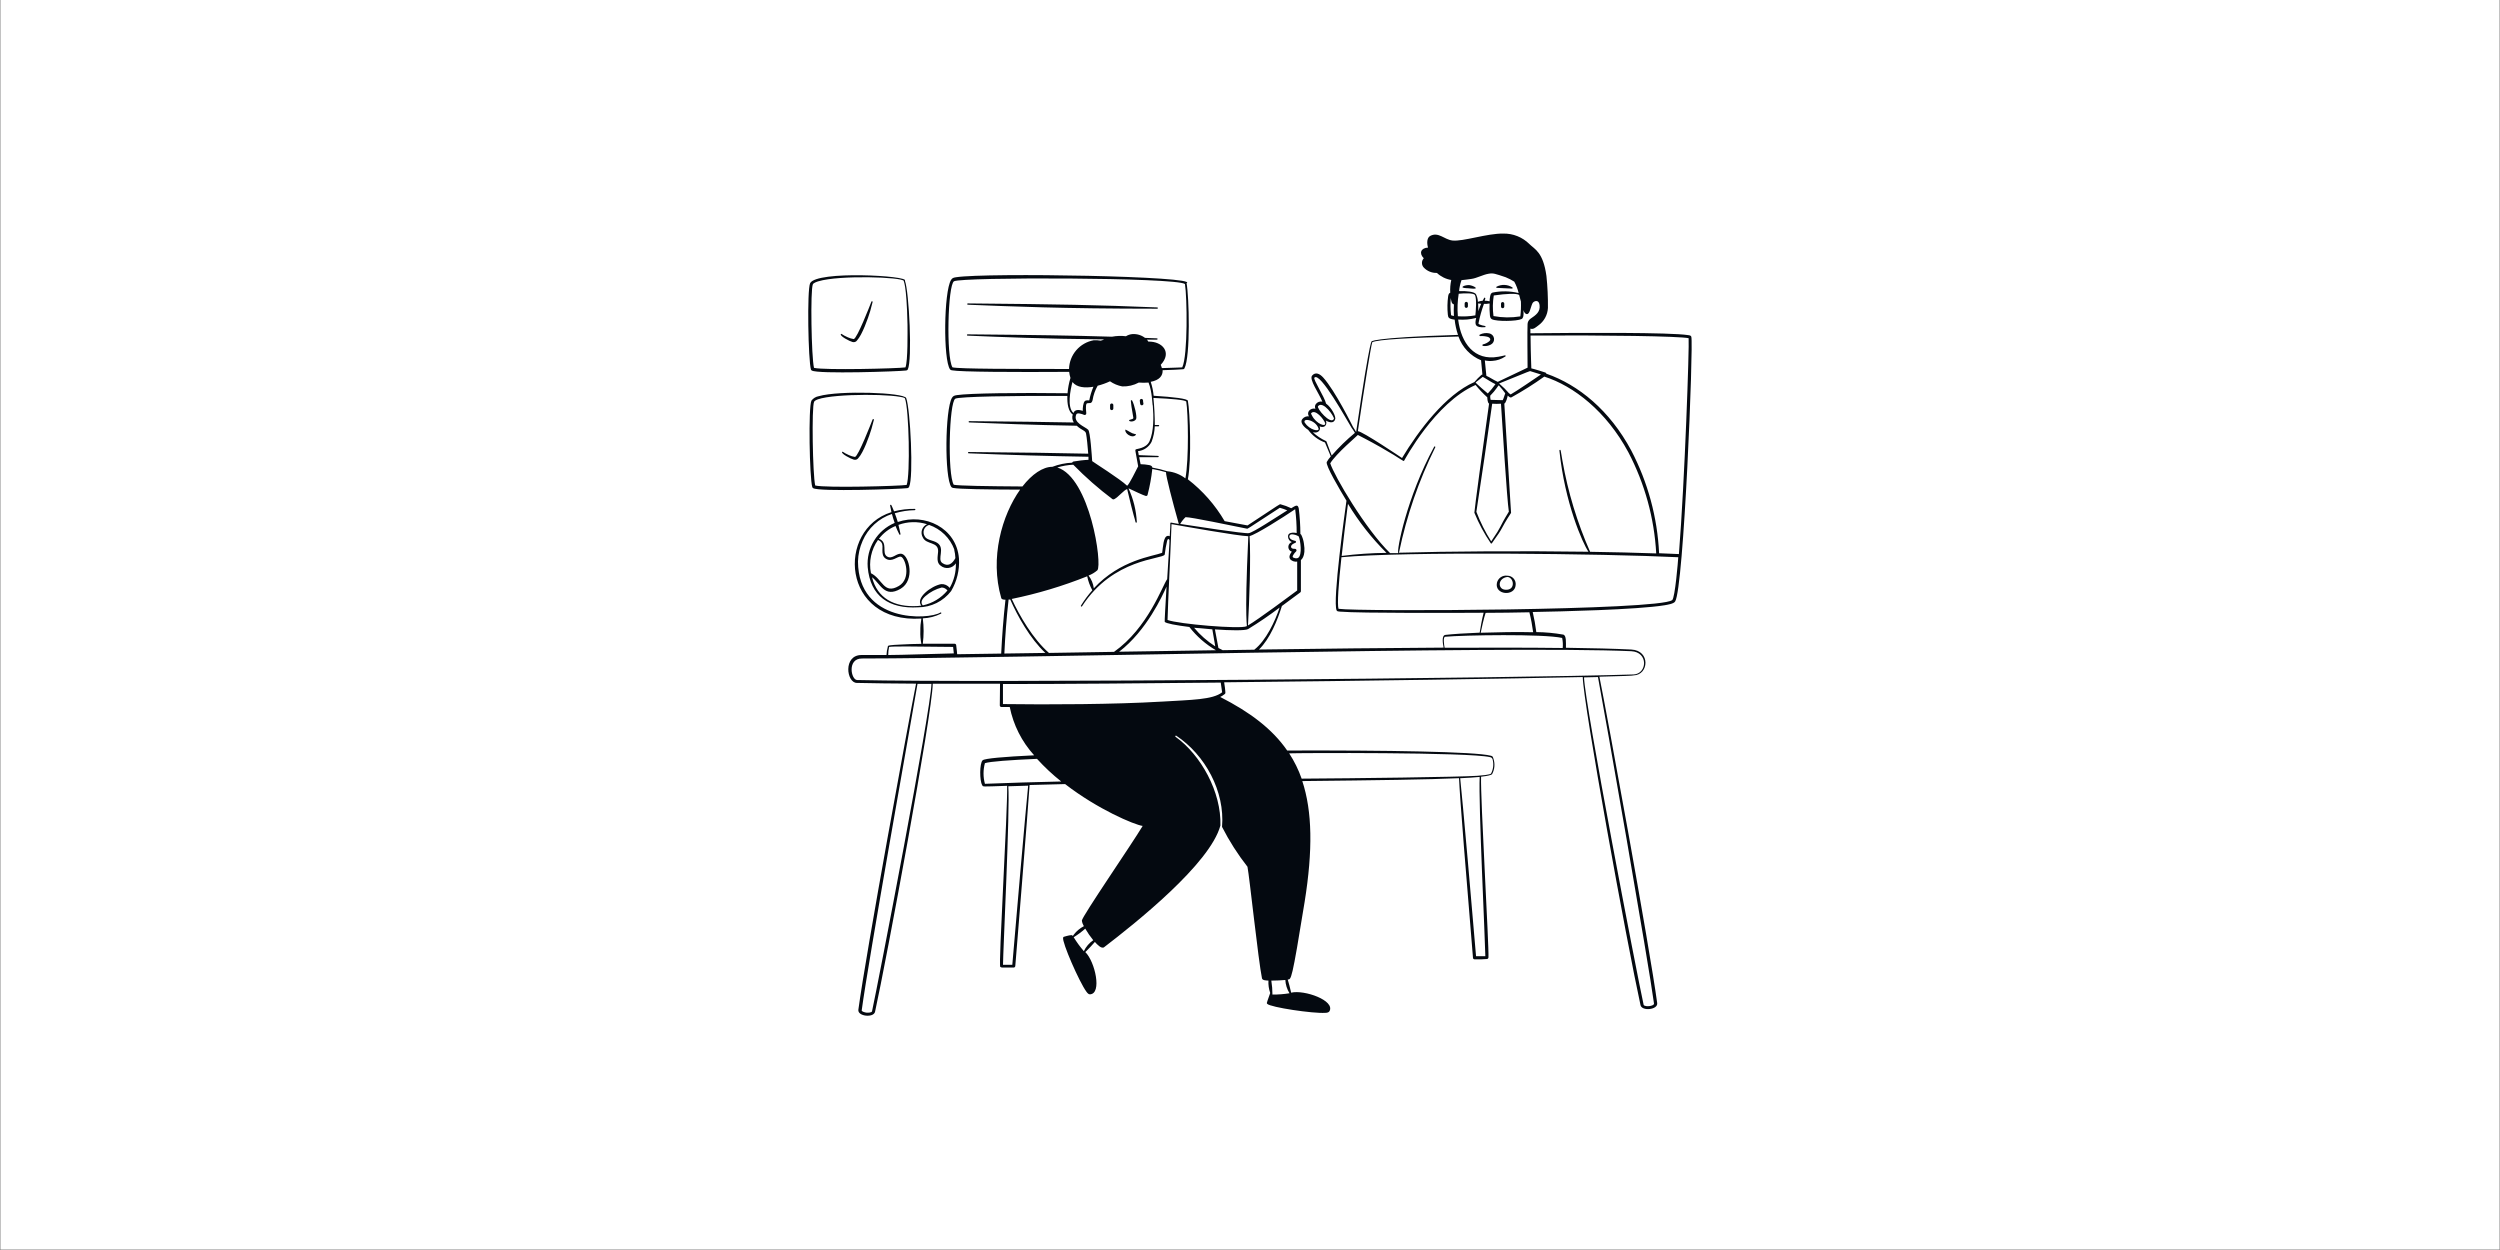 <svg version="1.2" preserveAspectRatio="xMidYMid meet" height="3456" viewBox="0 0 5184 2592" zoomAndPan="magnify" width="6912" xmlns:xlink="http://www.w3.org/1999/xlink" xmlns="http://www.w3.org/2000/svg"><rect x="0" y="0" width="5184" height="2592" fill="#808080" stroke="none"/><g id="cfaaaba3d1"><path d="M 1 0 L 5183 0 L 5183 2591 L 1 2591 Z M 1 0" style="stroke:none;fill-rule:nonzero;fill:#ffffff;fill-opacity:1;"></path><path d="M 1767.746 709.191 C 1769.523 709.734 1771.426 709.676 1773.168 709.031 C 1774.91 708.391 1776.391 707.191 1777.387 705.621 C 1787.801 694.246 1799.852 660.598 1804.48 645.074 C 1806.695 637.266 1808.336 630.711 1809.301 626.758 C 1809.402 626.582 1809.469 626.383 1809.484 626.18 C 1809.504 625.977 1809.473 625.773 1809.398 625.582 C 1809.328 625.391 1809.211 625.219 1809.062 625.078 C 1808.91 624.941 1808.734 624.836 1808.539 624.777 C 1808.34 624.715 1808.137 624.699 1807.934 624.734 C 1807.73 624.762 1807.539 624.84 1807.371 624.957 C 1807.203 625.074 1807.062 625.227 1806.965 625.406 C 1806.863 625.582 1806.805 625.781 1806.793 625.984 C 1803.996 633.121 1777.289 702.152 1770.254 703.117 C 1766.027 702.434 1761.91 701.203 1758.008 699.453 C 1745.184 693.957 1745.184 690.969 1743.645 692.801 C 1740.75 696.754 1761.863 707.742 1767.746 709.191 Z M 1809.395 869.91 C 1806.602 877.043 1779.895 946.078 1772.855 947.523 C 1768.625 946.875 1764.504 945.641 1760.609 943.859 C 1747.887 938.363 1747.789 935.375 1746.246 937.207 C 1743.449 940.676 1764.562 951.668 1770.445 953.113 C 1772.223 953.656 1774.125 953.602 1775.867 952.957 C 1777.609 952.312 1779.09 951.113 1780.086 949.547 C 1790.5 938.266 1802.648 904.523 1807.18 889 C 1809.395 881.191 1811.035 874.633 1812.098 870.68 C 1812.199 870.324 1812.152 869.938 1811.973 869.613 C 1811.793 869.289 1811.488 869.047 1811.133 868.945 C 1810.773 868.844 1810.391 868.887 1810.062 869.07 C 1809.738 869.25 1809.5 869.551 1809.395 869.91 Z M 1809.395 869.91" style="stroke:none;fill-rule:evenodd;fill:#040910;fill-opacity:1;"></path><path d="M 1683.383 768.293 C 1694.566 776.004 1865.312 770.219 1878.809 768.293 C 1879.523 768.266 1880.223 768.07 1880.844 767.715 C 1881.465 767.363 1881.988 766.867 1882.379 766.266 C 1892.02 746.984 1885.172 604.68 1876.398 582.023 C 1886.715 571.707 1693.215 560.715 1679.91 587.227 C 1673.258 600.727 1675.863 747.66 1681.648 766.555 C 1682.027 767.305 1682.633 767.91 1683.383 768.293 Z M 1685.598 589.445 C 1687.047 586.555 1693.988 584.145 1697.074 583.273 C 1741.035 570.066 1870.617 574.5 1874.086 582.504 C 1873.027 582.984 1879.969 585.59 1881.801 673.227 C 1881.801 688.074 1882.762 747.949 1877.559 761.832 C 1861.844 764.145 1709.605 768 1687.914 762.797 C 1682.516 740.91 1680.105 600.242 1685.598 589.445 Z M 1885.078 1009.707 C 1894.719 990.426 1887.68 848.219 1879.102 825.465 C 1874.762 813.797 1740.457 809.266 1697.844 821.512 C 1691.789 822.52 1686.344 825.797 1682.609 830.672 C 1675.957 844.168 1678.562 991.004 1684.348 1010 C 1684.633 1010.926 1685.25 1011.715 1686.082 1012.215 C 1697.363 1020.023 1868.012 1014.145 1881.605 1012.215 C 1882.352 1012.133 1883.062 1011.859 1883.672 1011.422 C 1884.281 1010.98 1884.766 1010.391 1885.078 1009.707 Z M 1690.422 1006.719 C 1685.215 984.836 1682.805 844.168 1688.105 833.176 C 1695.723 817.656 1825.398 815.438 1866.855 822.957 C 1868.59 822.957 1876.496 824.789 1876.496 826.234 C 1884.98 848.41 1887.68 984.93 1880.062 1005.562 C 1865.602 1007.879 1712.883 1012.121 1690.422 1006.719 Z M 2007.039 631.867 C 2098.246 635.434 2199.863 640.062 2399.633 640.16 C 2399.992 640.16 2400.336 640.016 2400.586 639.762 C 2400.84 639.508 2400.98 639.168 2400.98 638.809 C 2400.98 638.449 2400.84 638.109 2400.586 637.855 C 2400.336 637.602 2399.992 637.461 2399.633 637.461 C 2272.754 632.348 2200.637 630.902 2006.941 629.168 C 2006.766 629.172 2006.594 629.215 2006.43 629.289 C 2006.27 629.363 2006.125 629.469 2006.004 629.598 C 2005.883 629.727 2005.789 629.879 2005.727 630.043 C 2005.664 630.211 2005.637 630.387 2005.641 630.566 C 2005.648 630.742 2005.691 630.918 2005.762 631.078 C 2005.836 631.238 2005.941 631.387 2006.07 631.504 C 2006.332 631.75 2006.684 631.879 2007.039 631.867 Z M 2308.617 840.312 C 2308.656 839.867 2308.605 839.422 2308.473 839 C 2308.34 838.574 2308.121 838.18 2307.836 837.84 C 2307.258 837.152 2306.43 836.723 2305.535 836.648 C 2304.641 836.57 2303.75 836.852 2303.062 837.434 C 2302.375 838.012 2301.945 838.84 2301.871 839.734 L 2301.871 847.059 C 2301.871 847.957 2302.227 848.812 2302.859 849.445 C 2303.492 850.078 2304.352 850.434 2305.246 850.434 C 2306.141 850.434 2306.996 850.078 2307.629 849.445 C 2308.262 848.812 2308.617 847.957 2308.617 847.059 C 2308.715 845.52 2308.523 841.66 2308.617 840.312 Z M 2344.965 831.922 C 2344.965 832.598 2346.027 841.566 2346.219 843.012 C 2346.414 844.457 2350.172 866.535 2350.172 866.922 C 2348.918 870.297 2340.531 869.523 2341.301 872.129 C 2342.074 874.73 2352.004 875.309 2355.766 869.141 C 2358.27 864.512 2352.488 839.348 2347.57 830.574 C 2347.391 830.23 2347.082 829.969 2346.711 829.852 C 2346.34 829.734 2345.938 829.77 2345.594 829.945 C 2345.246 830.125 2344.988 830.434 2344.871 830.805 C 2344.754 831.176 2344.789 831.578 2344.965 831.922 Z M 2370.129 829.801 C 2369.934 828.98 2369.441 828.266 2368.742 827.793 C 2368.047 827.316 2367.199 827.121 2366.363 827.242 C 2365.527 827.363 2364.77 827.793 2364.238 828.445 C 2363.703 829.098 2363.434 829.926 2363.477 830.766 C 2364.25 835.973 2363.477 840.406 2367.719 840.406 C 2368.203 840.414 2368.684 840.316 2369.125 840.117 C 2369.566 839.918 2369.957 839.621 2370.27 839.254 C 2370.582 838.883 2370.812 838.449 2370.938 837.984 C 2371.062 837.516 2371.082 837.027 2370.996 836.551 C 2370.613 834.43 2370.129 832.598 2370.129 829.801 Z M 2353.547 900.086 C 2349.703 899.301 2346.039 897.797 2342.75 895.652 C 2337.254 892.18 2339.855 894.207 2335.422 891.602 C 2332.723 888.324 2331.371 896.422 2340.34 902.113 C 2352.293 909.73 2359.043 898.641 2353.547 900.086 Z M 3088.02 691.258 C 3081.492 689.891 3074.695 690.773 3068.738 693.766 C 3068.359 693.895 3068.043 694.16 3067.852 694.508 C 3067.648 694.855 3067.59 695.262 3067.668 695.652 C 3067.754 696.043 3067.977 696.391 3068.293 696.629 C 3068.621 696.867 3069.016 696.98 3069.414 696.945 C 3074.867 696.586 3080.355 697.172 3085.609 698.68 C 3089.562 700.223 3092.07 703.598 3088.598 707.164 C 3084.801 710.641 3080.133 713.035 3075.102 714.105 C 3074.742 714.195 3074.426 714.398 3074.203 714.688 C 3073.98 714.977 3073.855 715.332 3073.855 715.699 C 3073.855 716.062 3073.98 716.418 3074.203 716.707 C 3074.426 716.996 3074.742 717.199 3075.102 717.289 C 3080.652 718.188 3086.344 717.238 3091.297 714.59 C 3093.621 713.422 3095.52 711.555 3096.727 709.25 C 3097.93 706.945 3098.383 704.324 3098.027 701.746 C 3097.66 699.172 3096.504 696.777 3094.711 694.895 C 3092.918 693.012 3090.574 691.742 3088.02 691.258 Z M 3043.863 635.047 L 3043.863 629.555 C 3043.93 628.66 3043.633 627.773 3043.043 627.098 C 3042.457 626.418 3041.625 626 3040.73 625.938 C 3039.832 625.875 3038.957 626.168 3038.27 626.754 C 3037.598 627.344 3037.18 628.176 3037.113 629.07 L 3037.113 635.047 C 3037.113 635.945 3037.469 636.801 3038.105 637.434 C 3038.734 638.066 3039.59 638.422 3040.488 638.422 C 3041.387 638.422 3042.242 638.066 3042.879 637.434 C 3043.508 636.801 3043.863 635.945 3043.863 635.047 Z M 3112.508 629.457 L 3112.508 635.723 C 3112.508 636.617 3112.867 637.477 3113.5 638.109 C 3114.129 638.742 3114.988 639.098 3115.883 639.098 C 3116.781 639.098 3117.637 638.742 3118.273 638.109 C 3118.902 637.477 3119.258 636.617 3119.258 635.723 L 3119.258 629.938 C 3119.324 629.043 3119.027 628.16 3118.438 627.48 C 3117.852 626.805 3117.02 626.387 3116.125 626.324 C 3115.227 626.258 3114.352 626.555 3113.664 627.141 C 3112.992 627.73 3112.578 628.562 3112.508 629.457 Z M 3041.742 597.641 C 3043.863 597.641 3045.211 597.641 3048.684 598.121 C 3071.438 600.918 3054.949 591.953 3046.66 591.18 C 3038.367 590.41 3022.363 596.773 3041.742 597.641 Z M 3104.41 596.965 L 3134.973 598.41 C 3135.32 598.516 3135.688 598.477 3136.004 598.305 C 3136.324 598.133 3136.555 597.84 3136.66 597.496 C 3136.766 597.152 3136.727 596.777 3136.555 596.461 C 3136.379 596.145 3136.09 595.91 3135.746 595.809 C 3130.961 592.785 3125.484 591.062 3119.836 590.812 C 3114.188 590.559 3108.574 591.781 3103.543 594.363 C 3103.195 594.477 3102.914 594.727 3102.75 595.051 C 3102.586 595.375 3102.559 595.754 3102.676 596.098 C 3102.789 596.441 3103.039 596.727 3103.359 596.891 C 3103.688 597.055 3104.062 597.082 3104.41 596.965 Z M 3142.879 1213.043 C 3143.148 1210.609 3142.906 1208.141 3142.156 1205.809 C 3141.402 1203.477 3140.168 1201.328 3138.531 1199.504 C 3136.891 1197.684 3134.887 1196.23 3132.641 1195.238 C 3130.402 1194.25 3127.973 1193.746 3125.523 1193.762 C 3120.734 1193.086 3115.863 1194.238 3111.871 1196.988 C 3107.891 1199.738 3105.094 1203.887 3104.023 1208.609 C 3098.816 1233.965 3141.434 1237.531 3142.879 1213.043 Z M 3125.621 1196.363 C 3139.406 1196.941 3143.555 1224.516 3121.57 1222.879 C 3105.086 1222.012 3105.566 1198.969 3125.621 1196.363 Z M 3125.621 1196.363" style="stroke:none;fill-rule:evenodd;fill:#040910;fill-opacity:1;"></path><path d="M 3507.125 698.297 C 3506.355 695.789 3504.043 695.402 3500.57 694.922 C 3464.223 689.039 3279.398 689.906 3173.441 691.066 L 3173.441 681.422 C 3179.707 684.027 3185.492 677.953 3189.641 675.059 C 3195.539 670.91 3200.418 665.469 3203.906 659.156 C 3207.398 652.844 3209.414 645.82 3209.789 638.617 C 3210.039 616.496 3209.008 594.379 3206.703 572.379 C 3199.859 522.535 3182.602 517.23 3171.32 506.047 C 3164.207 498.961 3155.723 493.387 3146.398 489.656 C 3137.066 485.93 3127.086 484.129 3117.039 484.355 C 3083.777 483.777 3033.449 501.227 3011.758 498.723 C 2994.887 496.793 2982.832 480.211 2965.961 489.078 C 2958.73 492.742 2958.441 504.023 2961.141 513.375 C 2946.391 514.148 2941.859 525.137 2952.367 535.551 C 2949.91 538.16 2948.551 541.609 2948.551 545.191 C 2948.551 548.773 2949.91 552.223 2952.367 554.832 C 2955.855 558.5 2960.082 561.383 2964.766 563.297 C 2969.461 565.207 2974.492 566.102 2979.555 565.922 C 2987.809 573.66 2998.184 578.762 3009.348 580.574 C 3007.41 589.238 3006.695 598.133 3007.227 606.992 C 3004.332 608.148 3003.562 610.465 3002.887 614.32 C 3001.16 626.91 3000.941 639.66 3002.211 652.305 C 3002.984 658.477 3003.465 661.176 3016.387 662.816 C 3017.531 673.578 3019.855 684.184 3023.328 694.438 C 2837.25 700.031 2843.133 708.902 2844.094 708.227 C 2844.965 710.926 2843.516 680.168 2812.086 895.844 C 2810.641 892.664 2807.266 888.23 2805.625 885.336 C 2804.953 884.082 2768.895 810.52 2743.73 782.754 C 2736.594 774.945 2727.918 770.703 2720.879 778.703 C 2713.84 786.707 2735.148 815.438 2741.996 832.793 C 2739.488 832.266 2736.895 832.469 2734.492 833.375 C 2732.102 834.277 2730.02 835.852 2728.496 837.902 C 2727.512 839.289 2726.914 840.914 2726.762 842.605 C 2726.617 844.297 2726.906 846 2727.629 847.543 C 2725.227 846.934 2722.703 847.02 2720.348 847.789 C 2717.996 848.555 2715.906 849.977 2714.324 851.883 C 2713.09 853.543 2712.434 855.551 2712.434 857.617 C 2712.434 859.684 2713.09 861.695 2714.324 863.355 C 2711.789 862.992 2709.215 863.293 2706.832 864.219 C 2704.453 865.148 2702.348 866.676 2700.73 868.656 C 2694.848 874.922 2702.656 885.145 2712.59 891.312 C 2721.352 903.332 2733.512 912.461 2747.488 917.539 C 2749.516 922.359 2756.457 938.555 2759.543 946.461 C 2756.262 949.941 2753.438 953.832 2751.152 958.031 C 2748.453 965.07 2777.473 1014.238 2792.031 1038.246 C 2789.621 1055.988 2762.531 1247.461 2771.691 1265.879 C 2772.75 1268 2775.738 1268 2778.824 1268.289 C 2818.547 1271.855 3033.16 1270.891 3076.449 1270.602 C 3073.172 1282.941 3069.508 1303.574 3068.254 1311.867 C 3038.559 1313.023 3012.625 1314.758 2997.297 1316.496 C 2988.812 1317.457 2991.801 1334.621 2993.535 1342.91 C 2874.754 1343.586 2742.863 1345.031 2610.582 1346.863 C 2633.336 1324.785 2649.148 1285.93 2658.113 1256.621 C 2675.082 1244.184 2690.027 1233.098 2696.199 1228.469 C 2696.621 1228.16 2696.969 1227.754 2697.199 1227.285 C 2697.434 1226.812 2697.559 1226.297 2697.547 1225.77 L 2697.547 1161.461 C 2696.582 1161.461 2708.828 1155.969 2703.719 1126.465 C 2702.84 1120.328 2700.988 1114.371 2698.223 1108.82 C 2697.797 1108.18 2697.191 1107.68 2696.488 1107.375 C 2696.41 1089.68 2695.281 1072.008 2693.113 1054.445 C 2691.184 1044.805 2686.363 1048.562 2677.492 1053.867 C 2670.359 1050.41 2662.898 1047.668 2655.223 1045.672 C 2653.102 1045.672 2658.5 1042.199 2586.863 1089.539 C 2583.586 1088.863 2563.148 1084.91 2539.43 1080.668 C 2519.801 1047.129 2493.91 1017.672 2463.168 993.898 C 2471.074 952.824 2467.602 853.906 2463.168 831.055 C 2462.395 826.719 2434.242 823.246 2392.207 820.645 C 2391.273 810.805 2389.234 801.102 2386.133 791.719 C 2404.164 788.441 2411.492 778.992 2410.816 767.617 C 2430.676 767.039 2444.945 766.363 2451.309 765.785 C 2453.043 765.785 2455.164 765.785 2456.031 763.953 C 2468.953 739.465 2465.676 614.031 2460.469 587.324 C 2489.391 572.766 2045.895 564.957 1982.453 574.887 C 1976.957 575.754 1974.547 576.43 1972.039 580.574 C 1957.098 604.871 1955.555 746.5 1970.113 766.074 C 1971.145 767.117 1972.508 767.766 1973.969 767.906 C 1990.746 771.281 2104.414 771.859 2217.027 771.086 C 2217.52 775.375 2218.422 779.602 2219.727 783.719 C 2216.543 794.035 2214.504 804.672 2213.652 815.438 C 2110.973 814.086 2009.93 815.438 1984.383 819.293 C 1978.887 820.16 1976.477 820.836 1973.969 824.98 C 1959.699 848.797 1958.156 990.523 1972.812 1010 C 1973.844 1011.043 1975.207 1011.688 1976.668 1011.828 C 1988.141 1014.145 2044.734 1015.109 2115.309 1015.301 C 2077.805 1068.039 2051.969 1156.641 2076.168 1240.039 C 2077.129 1243.219 2081.082 1243.605 2084.941 1243.414 C 2080.602 1281.98 2077.805 1319.965 2076.07 1355.254 C 2044.062 1355.832 2013.5 1356.215 1984.766 1356.602 C 1984.766 1353.902 1983.898 1348.602 1982.742 1337.801 C 1982.648 1336.992 1982.266 1336.238 1981.664 1335.691 C 1981.062 1335.141 1980.281 1334.832 1979.465 1334.812 L 1913.52 1334.812 C 1915.762 1317.332 1915.762 1299.652 1913.52 1282.172 C 1926.602 1281.719 1939.43 1278.426 1951.121 1272.531 C 1951.305 1272.457 1951.473 1272.34 1951.605 1272.195 C 1951.742 1272.051 1951.844 1271.875 1951.906 1271.684 C 1951.965 1271.492 1951.98 1271.293 1951.953 1271.094 C 1951.93 1270.895 1951.855 1270.707 1951.746 1270.539 C 1951.641 1270.371 1951.496 1270.23 1951.324 1270.129 C 1951.152 1270.023 1950.965 1269.957 1950.766 1269.938 C 1950.566 1269.914 1950.363 1269.938 1950.176 1270 C 1949.988 1270.066 1949.816 1270.172 1949.672 1270.312 C 1925.668 1285.258 1779.793 1292.488 1779.117 1164.258 C 1779.473 1149.492 1782.75 1134.941 1788.762 1121.453 C 1794.398 1108.414 1802.723 1096.715 1813.188 1087.113 C 1823.656 1077.512 1836.027 1070.223 1849.5 1065.727 C 1851.141 1071.895 1852.973 1078.16 1855.188 1084.332 C 1837.422 1091.836 1822.465 1104.734 1812.43 1121.207 C 1802.395 1137.68 1797.789 1156.887 1799.27 1176.117 C 1804.57 1236.566 1843.715 1262.891 1904.07 1259.32 C 1917.25 1259.297 1930.246 1256.25 1942.062 1250.418 C 1953.879 1244.586 1964.199 1236.121 1972.234 1225.672 C 1984.316 1205.32 1989.992 1181.805 1988.527 1158.184 C 1983.516 1094.359 1917.473 1063.41 1861.648 1082.402 C 1859.625 1075.559 1857.406 1069.387 1855.383 1064.277 C 1868.852 1060.293 1882.797 1058.152 1896.84 1057.914 C 1897.199 1057.914 1897.539 1057.773 1897.793 1057.52 C 1898.047 1057.266 1898.188 1056.922 1898.188 1056.566 C 1898.188 1056.207 1898.047 1055.863 1897.793 1055.609 C 1897.539 1055.355 1897.199 1055.215 1896.84 1055.215 C 1882.371 1054.977 1867.941 1056.699 1853.934 1060.324 C 1850.945 1052.805 1848.633 1048.082 1848.344 1047.598 C 1848.242 1047.254 1848.004 1046.965 1847.688 1046.793 C 1847.375 1046.621 1847 1046.582 1846.656 1046.684 C 1846.312 1046.785 1846.02 1047.02 1845.848 1047.336 C 1845.676 1047.652 1845.637 1048.023 1845.738 1048.371 C 1846.512 1052.707 1847.379 1057.242 1848.535 1061.965 C 1733.805 1097.734 1744.602 1293.258 1910.531 1282.652 C 1909.004 1291.18 1908.293 1299.836 1908.41 1308.492 C 1908.074 1317.41 1908.785 1326.348 1910.531 1335.102 C 1897.031 1335.102 1882.859 1335.777 1869.359 1336.453 C 1844.582 1337.609 1840.438 1338.285 1841.016 1340.789 C 1839.41 1346.48 1838.469 1352.332 1838.219 1358.242 L 1786.445 1358.242 C 1747.883 1358.242 1755.113 1416.09 1776.805 1416.09 C 1809.68 1416.859 1851.234 1417.344 1899.539 1417.633 C 1884.402 1493.508 1795.703 1975.957 1779.891 2093.773 C 1778.059 2107.656 1811.609 2111.129 1814.504 2098.016 C 1837.449 1993.988 1933.281 1478.949 1934.152 1417.824 L 2073.66 1417.824 C 2073.66 1434.117 2073.18 1449.16 2073.18 1462.465 C 2073.137 1462.926 2073.195 1463.391 2073.348 1463.832 C 2073.5 1464.266 2073.742 1464.672 2074.062 1465.008 C 2074.383 1465.348 2074.77 1465.605 2075.195 1465.789 C 2075.625 1465.965 2076.09 1466.051 2076.551 1466.031 L 2093.809 1466.031 C 2101.309 1503.391 2118.801 1538.004 2144.426 1566.203 C 2082.047 1569.191 2041.844 1572.664 2037.602 1576.52 C 2030.949 1582.785 2031.238 1619.422 2036.637 1627.906 C 2038.953 1631.668 2032.59 1631.379 2088.41 1629.449 C 2089.566 1682.477 2070.094 2000.832 2074.141 2004.883 C 2075.477 2005.875 2077.109 2006.387 2078.77 2006.328 L 2101.91 2006.328 C 2102.75 2006.309 2103.555 2005.992 2104.176 2005.422 C 2104.797 2004.852 2105.191 2004.082 2105.285 2003.242 C 2105.285 2004.207 2132.953 1663.004 2134.977 1627.812 L 2208.637 1625.883 C 2276.125 1678.141 2352.102 1710.246 2369.453 1712.656 C 2346.41 1751.219 2243.348 1900.852 2243.348 1908.949 C 2243.945 1913.047 2245.355 1916.98 2247.492 1920.52 C 2239.484 1924.723 2232.453 1930.578 2226.859 1937.684 C 2222.039 1944.719 2226.859 1938.645 2221.172 1939.129 C 2217.027 1939.129 2206.133 1942.504 2205.746 1942.598 C 2205.43 1942.793 2205.156 1943.043 2204.938 1943.34 C 2204.723 1943.641 2204.57 1943.977 2204.492 1944.336 C 2201.891 1953.977 2238.332 2036.793 2252.699 2056.27 C 2254.531 2058.777 2257.133 2062.055 2260.121 2061.863 C 2285.672 2060.703 2270.633 1993.793 2250.48 1974.223 C 2255.977 1969.211 2266.871 1957.352 2270.344 1953.203 C 2275.164 1958.602 2284.32 1968.438 2289.625 1964.004 C 2354.027 1914.734 2509.348 1791.23 2530.656 1711.691 C 2532.777 1642.465 2490.164 1565.336 2437.617 1527.832 C 2436.172 1526.867 2437.617 1524.648 2439.16 1525.613 C 2498.742 1565.336 2540.297 1640.539 2534.031 1714.68 C 2548.918 1743.855 2566.578 1771.523 2586.77 1797.305 C 2590.816 1817.648 2609.332 1992.539 2616.852 2028.695 C 2617.816 2033.035 2625.336 2033.129 2630.25 2033.324 C 2629.762 2042.059 2631.004 2050.812 2633.914 2059.066 C 2633.914 2059.645 2627.168 2077.48 2626.973 2079.504 C 2626.926 2079.891 2626.973 2080.285 2627.109 2080.664 C 2627.242 2081.027 2627.457 2081.355 2627.746 2081.625 C 2634.59 2088.762 2722.617 2101.969 2748.066 2100.234 C 2751.152 2100.234 2755.203 2099.559 2756.746 2096.957 C 2769.277 2074.684 2704.586 2051.93 2677.301 2058.391 C 2675.566 2049.906 2671.902 2036.504 2670.262 2031.105 C 2677.398 2030.527 2678.363 2036.602 2705.262 1870.289 C 2722.52 1762.5 2721.168 1682.477 2700.441 1619.617 C 2856.629 1617.977 2962.973 1616.531 3025.449 1613.637 C 3026.797 1649.695 3041.258 1829.312 3054.371 1986.176 C 3054.422 1987.016 3054.785 1987.797 3055.395 1988.375 C 3056.012 1988.945 3056.812 1989.262 3057.648 1989.262 C 3066.395 1989.562 3075.148 1989.34 3083.875 1988.586 C 3084.617 1988.367 3085.273 1987.902 3085.746 1987.277 C 3086.219 1986.66 3086.469 1985.898 3086.477 1985.117 C 3087.828 1963.039 3069.703 1655.867 3071.148 1610.555 C 3085.129 1609.012 3092.648 1607.18 3094.094 1605.059 C 3096.648 1600.312 3098.211 1595.098 3098.711 1589.727 C 3099.215 1584.367 3098.625 1578.957 3096.984 1573.82 C 3095.25 1568.035 3094.961 1568.035 3091.008 1566.977 C 3060.156 1558.684 2875.43 1555.598 2669.105 1556.273 C 2638.156 1511.441 2591.977 1476.73 2530.176 1445.207 C 2533.605 1443.508 2536.836 1441.438 2539.816 1439.035 C 2541.359 1437.684 2541.07 1435.852 2540.781 1433.539 C 2540.781 1429.395 2539.527 1423.031 2538.371 1414.836 C 2833.777 1411.848 3129.574 1407.316 3282.004 1403.941 C 3282.965 1459.281 3373.98 1958.121 3401.746 2084.23 C 3404.641 2097.438 3438.191 2093.871 3436.359 2080.082 C 3420.836 1964.387 3331.945 1478.852 3316.52 1403.168 C 3361.93 1402.109 3387.766 1401.145 3387.672 1400.469 C 3419.004 1399.504 3422.957 1348.891 3382.656 1346.863 C 3347.66 1345.129 3301.574 1343.973 3247.102 1343.199 C 3247.102 1332.594 3248.258 1317.555 3241.605 1315.914 C 3223.141 1312.648 3204.438 1310.902 3185.688 1310.711 C 3183.949 1296.699 3181.473 1282.801 3178.262 1269.059 C 3234.953 1268 3395.578 1264.336 3451.496 1255.078 C 3457.281 1254.117 3470.777 1251.996 3473.477 1247.367 C 3491.508 1221.43 3511.852 713.625 3507.125 698.297 Z M 3008.961 653.656 C 3007.496 641.82 3007.273 629.867 3008.285 617.984 C 3009.445 623.285 3009.445 629.938 3014.844 631.191 C 3014.359 639.219 3014.359 647.27 3014.844 655.297 C 3012.828 654.949 3010.859 654.398 3008.961 653.656 Z M 1820.578 1119.621 C 1835.617 1126.176 1827.133 1138.227 1830.797 1150.664 C 1831.672 1153.562 1833.465 1156.102 1835.906 1157.895 C 1849.402 1167.535 1861.262 1152.398 1868.301 1154.426 C 1877.266 1157.027 1890.188 1199.641 1863.867 1215.066 C 1832.434 1233.484 1830.219 1200.512 1806.02 1188.652 C 1803.621 1176.758 1803.68 1164.504 1806.18 1152.633 C 1808.684 1140.766 1813.582 1129.531 1820.578 1119.621 Z M 1913.422 1255.273 C 1907.926 1249.004 1912.07 1241.969 1919.109 1235.988 C 1928.824 1227.582 1940.336 1221.516 1952.758 1218.25 C 1955.066 1218.336 1957.332 1218.934 1959.383 1220.004 C 1961.434 1221.07 1963.219 1222.578 1964.617 1224.422 C 1951.586 1240.117 1933.656 1250.984 1913.711 1255.273 Z M 1978.598 1139.578 C 1980.012 1145.395 1980.852 1151.336 1981.105 1157.316 C 1974.355 1169.754 1965.484 1175.441 1954.012 1167.535 C 1942.539 1159.629 1960.664 1136.781 1943.504 1125.695 C 1935.02 1120.102 1921.809 1120.199 1917.762 1112.484 C 1916.352 1110.414 1915.457 1108.039 1915.152 1105.555 C 1914.852 1103.066 1915.145 1100.547 1916.012 1098.195 C 1916.879 1095.848 1918.297 1093.742 1920.145 1092.051 C 1921.988 1090.359 1924.215 1089.133 1926.629 1088.477 C 1938.562 1092.602 1949.434 1099.312 1958.469 1108.129 C 1967.504 1116.945 1974.477 1127.652 1978.887 1139.48 Z M 1857.02 1090.695 C 1859.266 1096.477 1861.809 1102.145 1864.637 1107.664 C 1864.664 1107.859 1864.738 1108.047 1864.848 1108.215 C 1864.957 1108.379 1865.102 1108.52 1865.273 1108.621 C 1865.441 1108.723 1865.633 1108.789 1865.828 1108.809 C 1866.027 1108.828 1866.227 1108.809 1866.414 1108.742 C 1866.602 1108.676 1866.773 1108.574 1866.914 1108.434 C 1867.059 1108.293 1867.168 1108.129 1867.234 1107.941 C 1867.305 1107.754 1867.332 1107.555 1867.316 1107.359 C 1867.301 1107.16 1867.242 1106.969 1867.145 1106.797 C 1866.371 1103.324 1865.312 1097.156 1862.996 1088.383 C 1882.066 1081.367 1902.926 1080.895 1922.293 1087.031 C 1919.809 1088.145 1917.586 1089.77 1915.777 1091.801 C 1913.965 1093.836 1912.605 1096.227 1911.785 1098.824 C 1910.969 1101.418 1910.707 1104.16 1911.02 1106.863 C 1911.336 1109.566 1912.219 1112.172 1913.613 1114.508 C 1920.652 1130.031 1946.684 1122.609 1945.238 1144.109 C 1944.562 1153.75 1941.188 1166.668 1950.539 1173.031 C 1952.871 1174.941 1955.578 1176.336 1958.48 1177.129 C 1961.387 1177.918 1964.43 1178.09 1967.402 1177.625 C 1970.379 1177.16 1973.223 1176.074 1975.75 1174.434 C 1978.277 1172.797 1980.43 1170.641 1982.066 1168.113 C 1982.66 1185.953 1978.219 1203.594 1969.246 1219.02 C 1967.168 1216.375 1964.473 1214.277 1961.398 1212.914 C 1958.32 1211.555 1954.957 1210.969 1951.602 1211.211 C 1930.969 1214.973 1897.609 1240.137 1910.434 1255.852 C 1907.828 1255.852 1905.418 1256.527 1903.395 1256.621 C 1853.742 1259.707 1819.035 1240.137 1808.234 1196.941 C 1825.59 1210.152 1833.785 1240.617 1867.527 1220.852 C 1897.898 1202.922 1885.367 1152.688 1870.23 1148.543 C 1859.047 1145.555 1850.367 1161.172 1839.086 1153.75 C 1827.809 1146.324 1842.172 1124.824 1822.602 1117.211 C 1831.512 1105.465 1843.391 1096.312 1857.02 1090.695 Z M 2247.492 1972.391 C 2239.691 1963.328 2232.633 1953.656 2226.379 1943.465 C 2234.883 1938.23 2242.918 1932.262 2250.383 1925.629 C 2255.258 1934.066 2260.805 1942.098 2266.969 1949.637 C 2258.555 1955.336 2251.828 1963.191 2247.492 1972.391 Z M 3080.02 1982.805 L 3060.734 1982.805 C 3053.312 1894.102 3032.484 1655 3027.859 1613.734 C 3044.539 1612.965 3057.938 1612.098 3068.254 1611.035 C 3065.555 1664.16 3079.727 1953.492 3080.02 1982.805 Z M 3095.156 1574.977 C 3097.691 1584.695 3096.523 1595.004 3091.875 1603.902 C 3091.875 1603.902 3091.875 1606.891 3062.953 1608.723 C 3023.809 1611.324 2809.773 1613.93 2699.09 1614.602 C 2692.594 1596.16 2683.914 1578.543 2673.254 1562.152 C 2687.23 1561.285 3047.719 1559.551 3089.852 1570.059 C 3091.145 1570.215 3092.348 1570.773 3093.293 1571.66 C 3094.25 1572.547 3094.902 1573.703 3095.156 1574.977 Z M 2665.25 2031.781 C 2665.711 2041.652 2668.703 2051.246 2673.926 2059.645 C 2662.223 2061.523 2650.391 2062.422 2638.543 2062.344 C 2638.523 2052.652 2637.754 2042.984 2636.23 2033.418 C 2646.16 2033.418 2658.02 2032.746 2665.25 2032.07 Z M 3195.52 776.391 C 3184.816 783.719 3143.168 812.062 3132.465 817.945 C 3125.621 813.797 3128.512 812.449 3108.555 795.191 C 3176.043 767.809 3171.801 769.352 3173.539 769.738 C 3175.273 770.121 3180.672 771.859 3195.715 776.68 Z M 3091.008 829.129 C 3090.258 826.301 3089.969 823.371 3090.141 820.449 C 3102.387 808.301 3105.855 800.012 3107.977 799.145 C 3112.75 804.32 3117.195 809.797 3121.281 815.535 C 3119.934 818.426 3118.484 825.176 3116.074 829.801 Z M 3128.609 1061.191 C 3106.145 1097.926 3116.75 1086.645 3092.164 1122.609 C 3079.871 1103.254 3069.574 1082.711 3061.41 1061.289 C 3072.594 988.691 3083.969 909.824 3094.191 837.129 C 3100.254 837.566 3106.348 837.566 3112.414 837.129 C 3114.727 872.707 3124.848 1036.898 3128.801 1061.484 Z M 3059.867 792.973 C 3059.867 792.973 3069.508 785.645 3072.98 782.754 C 3075.102 781.113 3073.945 780.922 3078.477 783.621 C 3083.008 786.32 3093.707 793.262 3100.938 796.637 C 3096.148 803.445 3090.863 809.891 3085.129 815.918 C 3084.645 815.727 3059.289 794.035 3060.059 793.262 Z M 3158.98 643.051 C 3159.656 646.148 3161.438 648.891 3163.992 650.766 C 3171.996 654.523 3173.055 638.617 3177.684 628.977 C 3179.996 624.25 3190.797 619.816 3192.434 632.348 C 3194.266 646.715 3185.398 652.98 3173.152 661.273 C 3171.523 662.504 3170.184 664.07 3169.219 665.867 C 3168.254 667.664 3167.688 669.648 3167.559 671.684 C 3166.789 684.508 3167.559 749.492 3167.559 762.41 L 3105.762 791.816 C 3097.566 788.344 3088.887 782.176 3082.141 779.281 L 3078.957 747.371 C 3084.172 748.543 3089.543 748.867 3094.863 748.332 C 3104.207 747.754 3113.223 744.691 3120.992 739.465 C 3121.195 739.426 3121.379 739.344 3121.543 739.223 C 3121.707 739.102 3121.832 738.945 3121.93 738.766 C 3122.023 738.586 3122.074 738.387 3122.082 738.184 C 3122.094 737.98 3122.055 737.781 3121.969 737.594 C 3121.891 737.41 3121.766 737.246 3121.609 737.113 C 3121.457 736.98 3121.273 736.887 3121.078 736.836 C 3120.887 736.781 3120.684 736.773 3120.48 736.812 C 3120.281 736.852 3120.098 736.934 3119.934 737.055 C 3115.113 738.309 3107.977 739.559 3107.012 739.754 C 3057.168 748.719 3029.883 711.984 3023.617 662.621 C 3036.188 663.602 3048.828 662.461 3061.023 659.25 C 3057.746 673.035 3058.324 679.688 3079.055 678.531 C 3079.227 678.543 3079.402 678.52 3079.562 678.465 C 3079.727 678.406 3079.871 678.316 3080 678.199 C 3080.133 678.082 3080.23 677.938 3080.297 677.781 C 3080.363 677.621 3080.402 677.449 3080.402 677.277 C 3080.402 674.867 3076.16 676.41 3068.641 673.035 C 3067.676 673.035 3065.652 671.59 3065.75 670.527 C 3068.508 656.793 3072.312 643.289 3077.125 630.133 C 3081.031 630.309 3084.953 630.02 3088.793 629.266 C 3088.395 637.465 3088.617 645.684 3089.465 653.848 C 3090.043 657.996 3090.719 660.5 3093.805 662.043 C 3103.445 666.961 3145.289 666.383 3155.219 661.465 C 3161.969 658.379 3157.918 639.773 3159.172 643.34 Z M 3064.879 629.168 C 3067.012 629.605 3069.172 629.863 3071.34 629.938 C 3062.469 649.414 3066.617 651.727 3065.074 629.457 Z M 3152.328 656.066 C 3133.949 659.055 3115.188 658.828 3096.891 655.391 C 3096.891 655.969 3097.469 656.066 3096.891 655.391 C 3094.98 641.203 3095.172 626.812 3097.469 612.68 C 3125.332 608.727 3143.844 608.055 3150.109 611.523 L 3153.773 625.312 C 3154.18 635.676 3153.766 646.059 3152.52 656.355 Z M 3030.27 580.961 C 3037.5 580.285 3044.922 579.227 3051.094 578.359 C 3062.566 576.816 3074.715 569.586 3087.055 567.559 C 3096.695 565.922 3100.168 567.559 3122.246 574.887 C 3128.426 577.398 3134.367 580.461 3139.988 584.047 C 3144.074 591.469 3147.121 599.418 3149.051 607.668 C 3131.281 603.324 3112.77 602.996 3094.863 606.703 C 3091.684 607.957 3090.816 610.27 3089.949 614.418 C 3089.082 618.562 3089.082 620.781 3088.793 624.828 C 3085.492 623.91 3082.082 623.488 3078.668 623.574 C 3079.344 621.453 3079.824 619.719 3080.02 618.852 C 3080.211 617.984 3078.281 616.152 3077.512 617.789 C 3072.207 627.434 3077.512 621.359 3064.59 625.793 C 3064.371 620.371 3063.02 615.051 3060.637 610.176 C 3057.746 604.773 3040.199 603.137 3025.543 603.617 C 3026.266 595.988 3027.918 588.48 3030.461 581.25 Z M 3059.191 653.945 C 3047.266 656.055 3035.117 656.668 3023.039 655.777 C 3021.68 640.211 3022.266 624.535 3024.773 609.113 C 3038.656 607.668 3055.816 607.766 3058.422 611.621 C 3062.469 619.141 3060.254 645.941 3059.289 654.234 Z M 2845.445 709.77 C 2855.086 703.887 2928.938 700.129 3024.293 697.812 C 3028.188 708.863 3034.375 718.969 3042.445 727.457 C 3050.523 735.949 3060.301 742.637 3071.148 747.082 L 3073.945 776.68 C 3073.086 776.719 3072.266 777.059 3071.629 777.645 C 3066.492 782.105 3061.719 786.973 3057.359 792.203 C 2996.91 818.715 2941.664 892.762 2907.246 949.738 C 2907.246 949.738 2824.426 893.82 2815.652 894.109 C 2829.73 798.469 2842.555 719.312 2845.445 709.77 Z M 2733.125 842.238 C 2743.535 829.707 2767.352 864.223 2766 868.559 C 2759.543 881.961 2729.363 846.289 2733.125 842.238 Z M 2718.758 856.895 C 2727.34 847.254 2744.789 869.141 2747.684 876.949 C 2750.574 886.59 2729.363 879.262 2720.496 861.617 C 2719.531 860.172 2718.18 857.184 2718.758 856.414 Z M 2706.129 877.527 C 2698.609 865.668 2727.34 869.621 2733.992 888.133 C 2737.172 896.52 2715.191 891.508 2706.129 877.043 Z M 2750.383 915.512 C 2750.266 915.246 2750.094 915.004 2749.883 914.805 C 2749.66 914.605 2749.41 914.453 2749.129 914.355 C 2739.293 909.805 2730.25 903.719 2722.324 896.328 C 2728.785 897.871 2734.57 896.328 2736.789 890.734 C 2737.125 889.656 2737.242 888.516 2737.125 887.387 C 2737.012 886.262 2736.664 885.168 2736.113 884.18 C 2742.285 886.398 2747.777 885.723 2749.898 879.746 C 2750.641 877.18 2750.402 874.43 2749.227 872.031 C 2757.805 876.949 2766 877.719 2768.508 869.523 C 2770.918 864.414 2761.469 845.422 2749.707 836.84 C 2746.621 823.148 2722.422 786.418 2725.508 783.141 C 2737.172 769.738 2792.996 871.645 2802.637 887.07 C 2805.145 890.438 2807.469 893.949 2809.578 897.582 C 2792.254 911.922 2776.133 927.66 2761.375 944.629 C 2758.383 936.145 2753.66 923.324 2750.383 915.031 Z M 2758.289 960.926 C 2769.953 940.965 2816.137 902.305 2815.652 901.918 C 2820.859 904.715 2838.215 913.297 2862.801 927.277 C 2909.754 953.98 2909.754 957.84 2911.68 955.141 C 2912.355 954.176 2975.699 834.914 3059.77 798.277 C 3067.156 807.473 3075.285 816.051 3084.066 823.922 C 3084.066 827.102 3084.742 835.586 3087.73 836.938 C 3076.645 914.066 3056.688 1061.773 3057.266 1063.219 C 3066.336 1085.477 3077.742 1106.711 3091.297 1126.562 C 3091.434 1126.723 3091.605 1126.852 3091.789 1126.941 C 3091.984 1127.031 3092.195 1127.078 3092.406 1127.078 C 3092.617 1127.078 3092.832 1127.031 3093.016 1126.941 C 3093.207 1126.852 3093.379 1126.723 3093.516 1126.562 C 3120.992 1088.574 3108.555 1101.59 3133.141 1063.797 C 3133.719 1062.832 3134.008 1081.152 3119.355 836.938 C 3122.922 835.395 3125.621 824.113 3126.488 820.258 C 3128.898 822.57 3131.598 825.176 3134.105 823.922 C 3157.621 810.887 3180.375 796.531 3202.27 780.922 C 3263.008 800.203 3330.883 852.844 3376.488 937.688 C 3410.59 1002.699 3430.312 1074.277 3434.336 1147.578 C 3392.008 1146.035 3345.441 1144.977 3297.234 1144.203 C 3270.617 1083.949 3251.391 1020.691 3239.965 955.812 C 3235.82 933.156 3236.688 932.578 3234.762 932.867 C 3234.586 932.879 3234.414 932.926 3234.258 933.008 C 3234.105 933.086 3233.969 933.199 3233.863 933.336 C 3233.758 933.473 3233.672 933.629 3233.633 933.797 C 3233.582 933.965 3233.574 934.141 3233.602 934.312 C 3244.691 1042.488 3281.809 1126.562 3293.859 1144.109 C 3155.219 1142.082 3003.465 1143.145 2900.691 1146.133 C 2900.891 1146 2901.047 1145.809 2901.133 1145.582 C 2901.219 1145.359 2901.23 1145.113 2901.172 1144.879 C 2916.734 1069.668 2941.879 996.766 2975.988 927.949 C 2976.125 927.797 2976.219 927.617 2976.277 927.422 C 2976.324 927.227 2976.336 927.023 2976.305 926.824 C 2976.27 926.621 2976.191 926.434 2976.066 926.27 C 2975.949 926.105 2975.797 925.969 2975.613 925.871 C 2975.438 925.777 2975.234 925.723 2975.035 925.711 C 2974.832 925.703 2974.629 925.738 2974.445 925.816 C 2974.262 925.895 2974.09 926.016 2973.965 926.168 C 2973.828 926.32 2973.73 926.5 2973.676 926.699 C 2917.273 1030.629 2895.387 1142.277 2899.531 1147 L 2882.562 1147 C 2831.949 1097.926 2766.578 986.859 2758.289 960.441 Z M 2795.117 1044.707 C 2817.457 1081.781 2844.309 1115.949 2875.043 1146.422 C 2843.961 1146.727 2812.934 1148.852 2782.102 1152.785 C 2785.574 1120.391 2790.105 1083.273 2795.117 1044.707 Z M 2600.848 1347.25 L 2535.379 1348.215 C 2532.391 1346.77 2529.402 1345.32 2526.512 1343.684 C 2524.293 1331.535 2521.883 1318.52 2519.281 1305.117 C 2551.867 1307.43 2581.176 1307.914 2587.926 1304.539 C 2610.516 1290.734 2632.391 1275.805 2653.488 1259.805 C 2643.941 1288.148 2625.336 1328.258 2600.848 1347.25 Z M 2415.152 1289.402 C 2417.273 1292.68 2438.871 1296.73 2466.254 1300.105 C 2481.328 1319.57 2500.02 1335.941 2521.305 1348.309 L 2320.668 1351.395 C 2378.035 1307.336 2410.527 1234.93 2418.914 1216.418 C 2416.602 1255.562 2414.77 1288.438 2415.152 1289.113 Z M 2192.344 969.312 C 2203.133 966.105 2214.27 964.195 2225.512 963.625 C 2250.785 989.465 2277.988 1013.344 2306.883 1035.066 C 2307.438 1035.398 2308.07 1035.57 2308.715 1035.57 C 2309.359 1035.57 2309.992 1035.398 2310.547 1035.066 C 2319.031 1030.824 2330.793 1015.781 2337.254 1014.238 C 2351.812 1075.75 2352.773 1073.727 2354.605 1082.5 C 2354.605 1082.859 2354.75 1083.203 2355.004 1083.453 C 2355.254 1083.707 2355.598 1083.852 2355.957 1083.852 C 2356.316 1083.852 2356.66 1083.707 2356.91 1083.453 C 2357.164 1083.203 2357.305 1082.859 2357.305 1082.5 C 2356.066 1058.418 2350.242 1034.789 2340.145 1012.891 L 2340.82 1012.891 C 2349.785 1017.133 2371.191 1027.352 2375.914 1028.414 C 2376.367 1028.512 2376.84 1028.512 2377.293 1028.406 C 2377.746 1028.305 2378.172 1028.105 2378.539 1027.82 C 2378.906 1027.535 2379.207 1027.172 2379.422 1026.758 C 2379.633 1026.344 2379.754 1025.891 2379.77 1025.426 C 2384.285 1008.043 2387.504 990.352 2389.41 972.492 C 2398.98 974.176 2408.441 976.395 2417.758 979.145 C 2417.758 987.727 2430.965 1038.824 2444.367 1086.453 C 2434.727 1084.91 2428.363 1083.852 2428.363 1083.656 C 2428.145 1083.621 2427.918 1083.637 2427.707 1083.707 C 2427.496 1083.777 2427.305 1083.902 2427.152 1084.062 C 2427 1084.227 2426.887 1084.422 2426.832 1084.637 C 2426.773 1084.852 2426.77 1085.078 2426.82 1085.297 C 2426.82 1087.418 2426.82 1097.348 2425.469 1111.906 C 2424.27 1111.23 2422.883 1110.957 2421.516 1111.137 C 2411.875 1112.293 2411.875 1134.949 2409.852 1146.324 C 2390.57 1153.652 2323.078 1160.691 2268.125 1219.891 C 2266.941 1210.262 2263.176 1201.133 2257.23 1193.473 C 2263.887 1190.914 2270.051 1187.23 2275.453 1182.578 C 2286.348 1170.719 2260.219 990.426 2192.344 969.312 Z M 2429.23 1086.84 C 2450.152 1090.504 2568.16 1111.617 2588.504 1111.906 C 2579.633 1300.105 2587.539 1297.309 2584.938 1298.562 C 2572.211 1305.02 2443.211 1294.031 2421.035 1285.547 C 2421.227 1264.047 2429.039 1104.676 2429.23 1086.84 Z M 2513.879 1305.02 C 2516.066 1317.488 2518.09 1329.25 2519.953 1340.309 C 2503.426 1329.801 2488.625 1316.793 2476.086 1301.742 C 2481.773 1301.938 2496.621 1303.383 2513.879 1305.02 Z M 2692.922 1112.195 C 2696.293 1119.137 2701.211 1151.531 2691.473 1157.027 C 2689.113 1157.941 2686.5 1157.941 2684.148 1157.027 C 2680.578 1156.16 2678.652 1154.809 2682.988 1148.734 C 2684.301 1146.836 2685.824 1145.09 2687.52 1143.531 C 2687.984 1143.09 2688.312 1142.52 2688.445 1141.895 C 2688.582 1141.27 2688.523 1140.617 2688.281 1140.023 C 2688.051 1139.43 2687.637 1138.926 2687.105 1138.57 C 2686.566 1138.215 2685.941 1138.027 2685.305 1138.035 C 2685.305 1138.035 2677.492 1138.711 2677.109 1133.984 C 2676.723 1129.262 2683.953 1126.273 2685.688 1125.789 C 2686.18 1125.684 2686.633 1125.41 2686.953 1125.016 C 2687.27 1124.621 2687.445 1124.129 2687.445 1123.621 C 2687.445 1123.113 2687.27 1122.621 2686.953 1122.223 C 2686.633 1121.828 2686.18 1121.555 2685.688 1121.453 C 2685.688 1121.453 2674.215 1119.812 2673.543 1112.969 C 2673.543 1109.207 2676.047 1108.051 2679.133 1107.953 C 2684.004 1108.25 2688.727 1109.707 2692.922 1112.195 Z M 2685.688 1055.891 C 2687.789 1072.324 2688.824 1088.879 2688.773 1105.445 C 2690.125 1105.445 2669.492 1100.434 2670.938 1113.547 C 2671.141 1115.859 2671.988 1118.074 2673.387 1119.93 C 2674.785 1121.789 2676.676 1123.215 2678.844 1124.055 C 2677.051 1124.617 2675.441 1125.648 2674.188 1127.047 C 2672.926 1128.441 2672.066 1130.148 2671.691 1131.988 C 2671.312 1133.828 2671.449 1135.738 2672.055 1137.512 C 2672.672 1139.289 2673.754 1140.867 2675.18 1142.082 C 2679.035 1145.074 2679.809 1142.66 2677.688 1145.363 C 2674.41 1149.895 2672.094 1155.004 2675.566 1159.922 C 2677.418 1161.746 2679.672 1163.113 2682.152 1163.918 C 2684.629 1164.723 2687.262 1164.938 2689.836 1164.547 L 2689.836 1224.422 C 2675.758 1234.93 2609.043 1284.582 2587.828 1296.922 C 2590.434 1250.066 2594 1157.414 2591.105 1111.617 C 2604.219 1108.629 2659.367 1073.629 2685.688 1055.891 Z M 2585.805 1096.289 C 2587.637 1096.289 2582.043 1099.855 2653.871 1052.902 C 2659.129 1054.371 2664.277 1056.176 2669.301 1058.301 C 2645.004 1073.438 2598.918 1104.098 2589.469 1105.543 C 2580.02 1106.988 2477.34 1090.984 2447.258 1086.453 C 2450.258 1081.25 2453.992 1076.508 2458.348 1072.379 C 2470.496 1072.281 2551.098 1089.441 2585.805 1096.289 Z M 2459.793 832.598 C 2463.746 855.832 2465.578 951.766 2458.059 991.969 C 2447.203 983.668 2434.25 978.559 2420.648 977.219 C 2410.426 973.961 2399.988 971.418 2389.41 969.602 C 2389.41 966.418 2386.23 965.07 2383.047 964.395 C 2377.133 963.289 2371.133 962.676 2365.117 962.562 C 2364.539 959.766 2363.668 955.332 2362.223 948.004 L 2401.367 948.004 C 2401.727 948.004 2402.07 947.863 2402.32 947.609 C 2402.574 947.355 2402.715 947.012 2402.715 946.656 C 2402.715 946.297 2402.574 945.953 2402.32 945.699 C 2402.07 945.445 2401.727 945.305 2401.367 945.305 L 2361.258 943.762 C 2361.258 941.352 2360.297 938.555 2359.715 935.566 C 2365.633 934.91 2371.293 932.809 2376.203 929.445 C 2381.113 926.082 2385.121 921.562 2387.867 916.285 C 2391.805 905.945 2394.051 895.039 2394.523 883.988 L 2402.332 883.988 C 2402.691 883.988 2403.031 883.844 2403.285 883.59 C 2403.539 883.336 2403.68 882.996 2403.68 882.637 C 2403.68 882.277 2403.539 881.938 2403.285 881.684 C 2403.031 881.43 2402.691 881.285 2402.332 881.285 L 2394.617 881.285 C 2394.594 862.547 2393.625 843.82 2391.727 825.176 C 2430.098 826.812 2456.227 829.223 2459.793 832.598 Z M 2390.473 841.371 C 2392.305 863.449 2392.785 894.496 2383.723 914.742 C 2376.781 930.457 2355.957 930.359 2354.801 932.191 C 2353.645 934.023 2353.836 931.52 2360.102 966.902 C 2356.055 974.324 2342.074 1003.926 2337.254 1007.297 C 2323.273 993.609 2267.352 958.512 2264.75 956.199 C 2263.98 945.402 2260.895 895.461 2256.457 891.121 C 2249.902 884.566 2224.062 876.66 2231.875 859.113 C 2233.703 855.16 2243.828 858.34 2247.879 860.27 C 2248.406 860.516 2248.996 860.613 2249.574 860.555 C 2250.156 860.496 2250.711 860.285 2251.184 859.941 C 2251.656 859.598 2252.027 859.133 2252.258 858.598 C 2252.492 858.062 2252.578 857.473 2252.504 856.895 C 2252.504 854.871 2250.289 840.117 2253.469 836.551 C 2258.676 834.527 2263.109 838.77 2265.52 829.996 C 2267.156 819.367 2270.754 809.133 2276.125 799.816 C 2284.918 797.59 2293.473 794.52 2301.676 790.66 C 2309.312 795.957 2317.988 799.574 2327.129 801.266 C 2339.078 801.711 2350.934 798.949 2361.453 793.262 C 2368.156 793.859 2374.898 793.859 2381.602 793.262 C 2389.41 811.773 2389.41 841.371 2390.473 841.18 Z M 2216.738 765.109 C 2103.742 765.109 1989.586 765.109 1975.031 761.734 C 1961.723 740.043 1965.387 590.988 1978.211 583.273 C 1993.445 574.309 2439.836 575.078 2457.094 588.965 C 2461.625 615.477 2463.359 736.957 2451.5 761.832 C 2448.129 761.832 2432.219 762.797 2409.273 763.277 C 2408.668 760.961 2407.863 758.703 2406.863 756.527 C 2430.965 730.883 2410.527 707.648 2381.023 708.324 C 2381.023 708.324 2381.023 707.07 2378.035 704.273 L 2399.055 704.273 C 2399.41 704.273 2399.754 704.129 2400.008 703.879 C 2400.262 703.625 2400.402 703.281 2400.402 702.922 C 2400.402 702.566 2400.262 702.223 2400.008 701.969 C 2399.754 701.715 2399.41 701.574 2399.055 701.574 L 2374.273 700.609 C 2366.707 694.82 2357.262 692.039 2347.762 692.801 C 2343.137 693.25 2338.684 694.77 2334.746 697.234 C 2325.113 696.051 2315.355 696.375 2305.82 698.199 C 2224.738 695.691 2147.703 694.535 2006.363 693.281 C 2006.008 693.281 2005.664 693.422 2005.41 693.676 C 2005.156 693.93 2005.016 694.273 2005.016 694.633 C 2005.016 694.988 2005.156 695.332 2005.41 695.586 C 2005.664 695.84 2006.008 695.98 2006.363 695.98 C 2078.578 698.969 2158.117 702.441 2289.527 703.789 C 2287.27 705.031 2284.828 705.91 2282.297 706.395 C 2277.613 705.625 2272.867 705.336 2268.125 705.527 C 2254.004 708.012 2241.176 715.301 2231.809 726.156 C 2222.445 737.016 2217.121 750.777 2216.738 765.109 Z M 2223.969 792.297 C 2232.742 803.48 2249.805 804.93 2267.352 801.938 C 2263.438 811.043 2260.531 820.547 2258.676 830.285 C 2256.941 830.285 2251.832 829.129 2249.035 832.211 C 2246.238 835.297 2244.793 846.191 2245.273 851.883 C 2237.367 849.375 2228.691 848.699 2225.992 856.316 C 2212.301 845.422 2219.34 808.496 2223.969 791.816 Z M 1977.73 1005.176 C 1964.426 983.582 1968.086 834.332 1980.91 826.719 C 1988.43 822.379 2099.789 820.355 2213.266 821.027 C 2212.688 837.805 2215.484 853.328 2224.449 859.594 C 2223.523 862.328 2223.242 865.238 2223.625 868.098 C 2224.012 870.957 2225.051 873.691 2226.668 876.082 C 2169.879 874.922 2104.512 874.152 2009.836 873.285 C 2009.477 873.285 2009.133 873.426 2008.879 873.68 C 2008.629 873.934 2008.484 874.277 2008.484 874.633 C 2008.484 874.992 2008.629 875.336 2008.879 875.59 C 2009.133 875.84 2009.477 875.984 2009.836 875.984 C 2071.059 878.297 2137.871 881.191 2232.742 882.828 C 2243.059 892.473 2250.965 892.473 2252.023 899.125 C 2253.664 907.512 2255.398 925.926 2256.555 940.773 C 2191.957 939.23 2121 938.363 2008.582 937.305 C 2008.223 937.305 2007.879 937.445 2007.625 937.699 C 2007.375 937.953 2007.23 938.293 2007.23 938.652 C 2007.23 939.012 2007.375 939.352 2007.625 939.605 C 2007.879 939.859 2008.223 940.004 2008.582 940.004 C 2095.352 943.473 2175.277 945.789 2257.035 947.137 L 2257.035 953.5 C 2250.578 953.5 2231.777 955.812 2228.113 956.684 C 2225.801 956.684 2223.582 957.84 2223.293 959.383 C 2209.23 960.031 2195.367 962.93 2182.219 967.961 C 2162.457 967.961 2139.992 983.195 2120.129 1008.746 C 2046.953 1008.262 1987.852 1007.297 1977.73 1005.176 Z M 2254.434 1195.016 C 2256.457 1205.145 2260.031 1214.902 2265.039 1223.938 C 2256.223 1233.902 2248.285 1244.609 2241.32 1255.945 C 2241.207 1256.238 2241.195 1256.559 2241.289 1256.855 C 2241.383 1257.152 2241.578 1257.41 2241.836 1257.578 C 2242.098 1257.75 2242.41 1257.824 2242.723 1257.789 C 2243.031 1257.758 2243.32 1257.617 2243.539 1257.395 C 2308.039 1157.125 2410.816 1160.016 2415.152 1149.988 C 2416.238 1140.25 2417.945 1130.59 2420.266 1121.066 C 2422 1116.535 2422.578 1117.211 2424.215 1118.848 C 2425.855 1120.488 2425.566 1112.293 2420.266 1200.895 C 2410.621 1213.91 2380.543 1302.031 2310.062 1351.684 L 2175.086 1353.902 C 2141.922 1324.98 2114.059 1276.773 2097.957 1241.969 C 2151.414 1231.023 2203.781 1215.309 2254.434 1195.016 Z M 2091.883 1243.219 L 2094.871 1243.219 C 2109.816 1277.156 2135.941 1324.305 2167.664 1353.902 L 2082.625 1355.156 C 2084.266 1319.867 2087.062 1281.398 2091.496 1242.738 Z M 1843.617 1341.465 C 1852.488 1339.828 1892.789 1340.598 1976.379 1341.465 L 1977.824 1354.867 C 1914 1356.312 1878.906 1357.953 1841.785 1358.242 C 1841.805 1352.602 1842.418 1346.98 1843.617 1341.465 Z M 1808.234 2097.051 C 1807.559 2099.848 1800.039 2100.137 1796.957 2099.848 C 1793.871 2099.559 1786.543 2097.633 1786.832 2095.125 C 1800.039 1995.434 1889.512 1495.148 1902.527 1418.113 L 1931.449 1418.113 C 1930.004 1474.129 1820.578 2040.363 1808.234 2097.051 Z M 2099.113 2000.641 L 2079.832 2000.641 C 2079.832 1975.766 2094.582 1676.309 2090.82 1630.414 L 2131.988 1629.16 C 2127.746 1669.363 2104.703 1933.055 2099.113 2000.734 Z M 2042.324 1625.305 C 2038.492 1611.297 2038.492 1596.508 2042.324 1582.496 C 2052.836 1579.027 2093.809 1576.039 2150.309 1573.531 C 2165.742 1590.527 2182.543 1606.223 2200.539 1620.484 C 2146.355 1621.738 2093.328 1623.184 2042.324 1625.305 Z M 2407.539 1454.941 C 2312.09 1460.633 2174.121 1461.305 2079.734 1459.957 L 2079.734 1418.402 C 2214.711 1418.402 2373.023 1416.957 2531.332 1415.414 C 2533.258 1428.141 2534.223 1435.371 2534.223 1435.562 C 2514.75 1451.086 2470.207 1451.184 2407.922 1454.941 Z M 3429.516 2081.625 C 3429.996 2084.809 3417.945 2088.086 3410.809 2085.578 C 3409.555 2085.098 3408.398 2084.52 3408.207 2083.457 C 3394.613 2022.043 3286.246 1459.859 3284.605 1404.617 L 3313.531 1403.941 C 3327.703 1478.562 3419.391 2002.184 3429.805 2081.434 Z M 3382.465 1350.336 C 3418.812 1352.07 3415.535 1397.289 3387.574 1398.543 C 3140.949 1406.641 2028.152 1416.09 1777.48 1410.109 C 1764.656 1410.109 1756.27 1365.473 1787.121 1365.473 C 2075.59 1365.375 3126.199 1338.668 3382.465 1350.336 Z M 3239.293 1322.859 C 3240.719 1329.703 3241.105 1336.723 3240.449 1343.684 C 3170.262 1342.816 3086.766 1342.816 2995.559 1343.199 C 2994.309 1336.934 2991.992 1320.738 2996.719 1320.352 C 3034.605 1316.977 3199.957 1314.086 3239.484 1322.859 Z M 3178.938 1311 C 3145.387 1310.035 3105.469 1311 3070.375 1312.059 C 3072.207 1303.188 3076.645 1282.363 3080.598 1270.793 C 3110.676 1270.793 3141.238 1270.215 3171.32 1269.637 C 3174.734 1283.262 3177.336 1297.066 3179.129 1311 Z M 3467.211 1244.473 C 3439.637 1265.684 2817.004 1268.578 2775.547 1262.406 C 2772.652 1252.766 2775.547 1211.211 2781.621 1155.484 C 2911.586 1143.242 3327.316 1147.965 3480.035 1155.484 C 3479.648 1162.715 3473.383 1239.941 3467.402 1244.473 Z M 3440.312 1147.195 C 3436.754 1072.746 3417.02 999.969 3382.465 933.93 C 3338.02 851.109 3273.52 798.18 3206.512 774.848 C 3206.406 774.277 3206.145 773.75 3205.75 773.324 C 3205.355 772.898 3204.852 772.59 3204.293 772.438 C 3200.148 771.086 3182.504 765.398 3175.371 763.855 C 3175.371 757.879 3174.211 742.066 3173.73 695.789 C 3327.992 694.824 3482.25 697.043 3501.535 701.285 C 3503.078 717.387 3493.531 997.367 3481.383 1148.93 Z M 3440.312 1147.195" style="stroke:none;fill-rule:evenodd;fill:#040910;fill-opacity:1;"></path></g></svg>